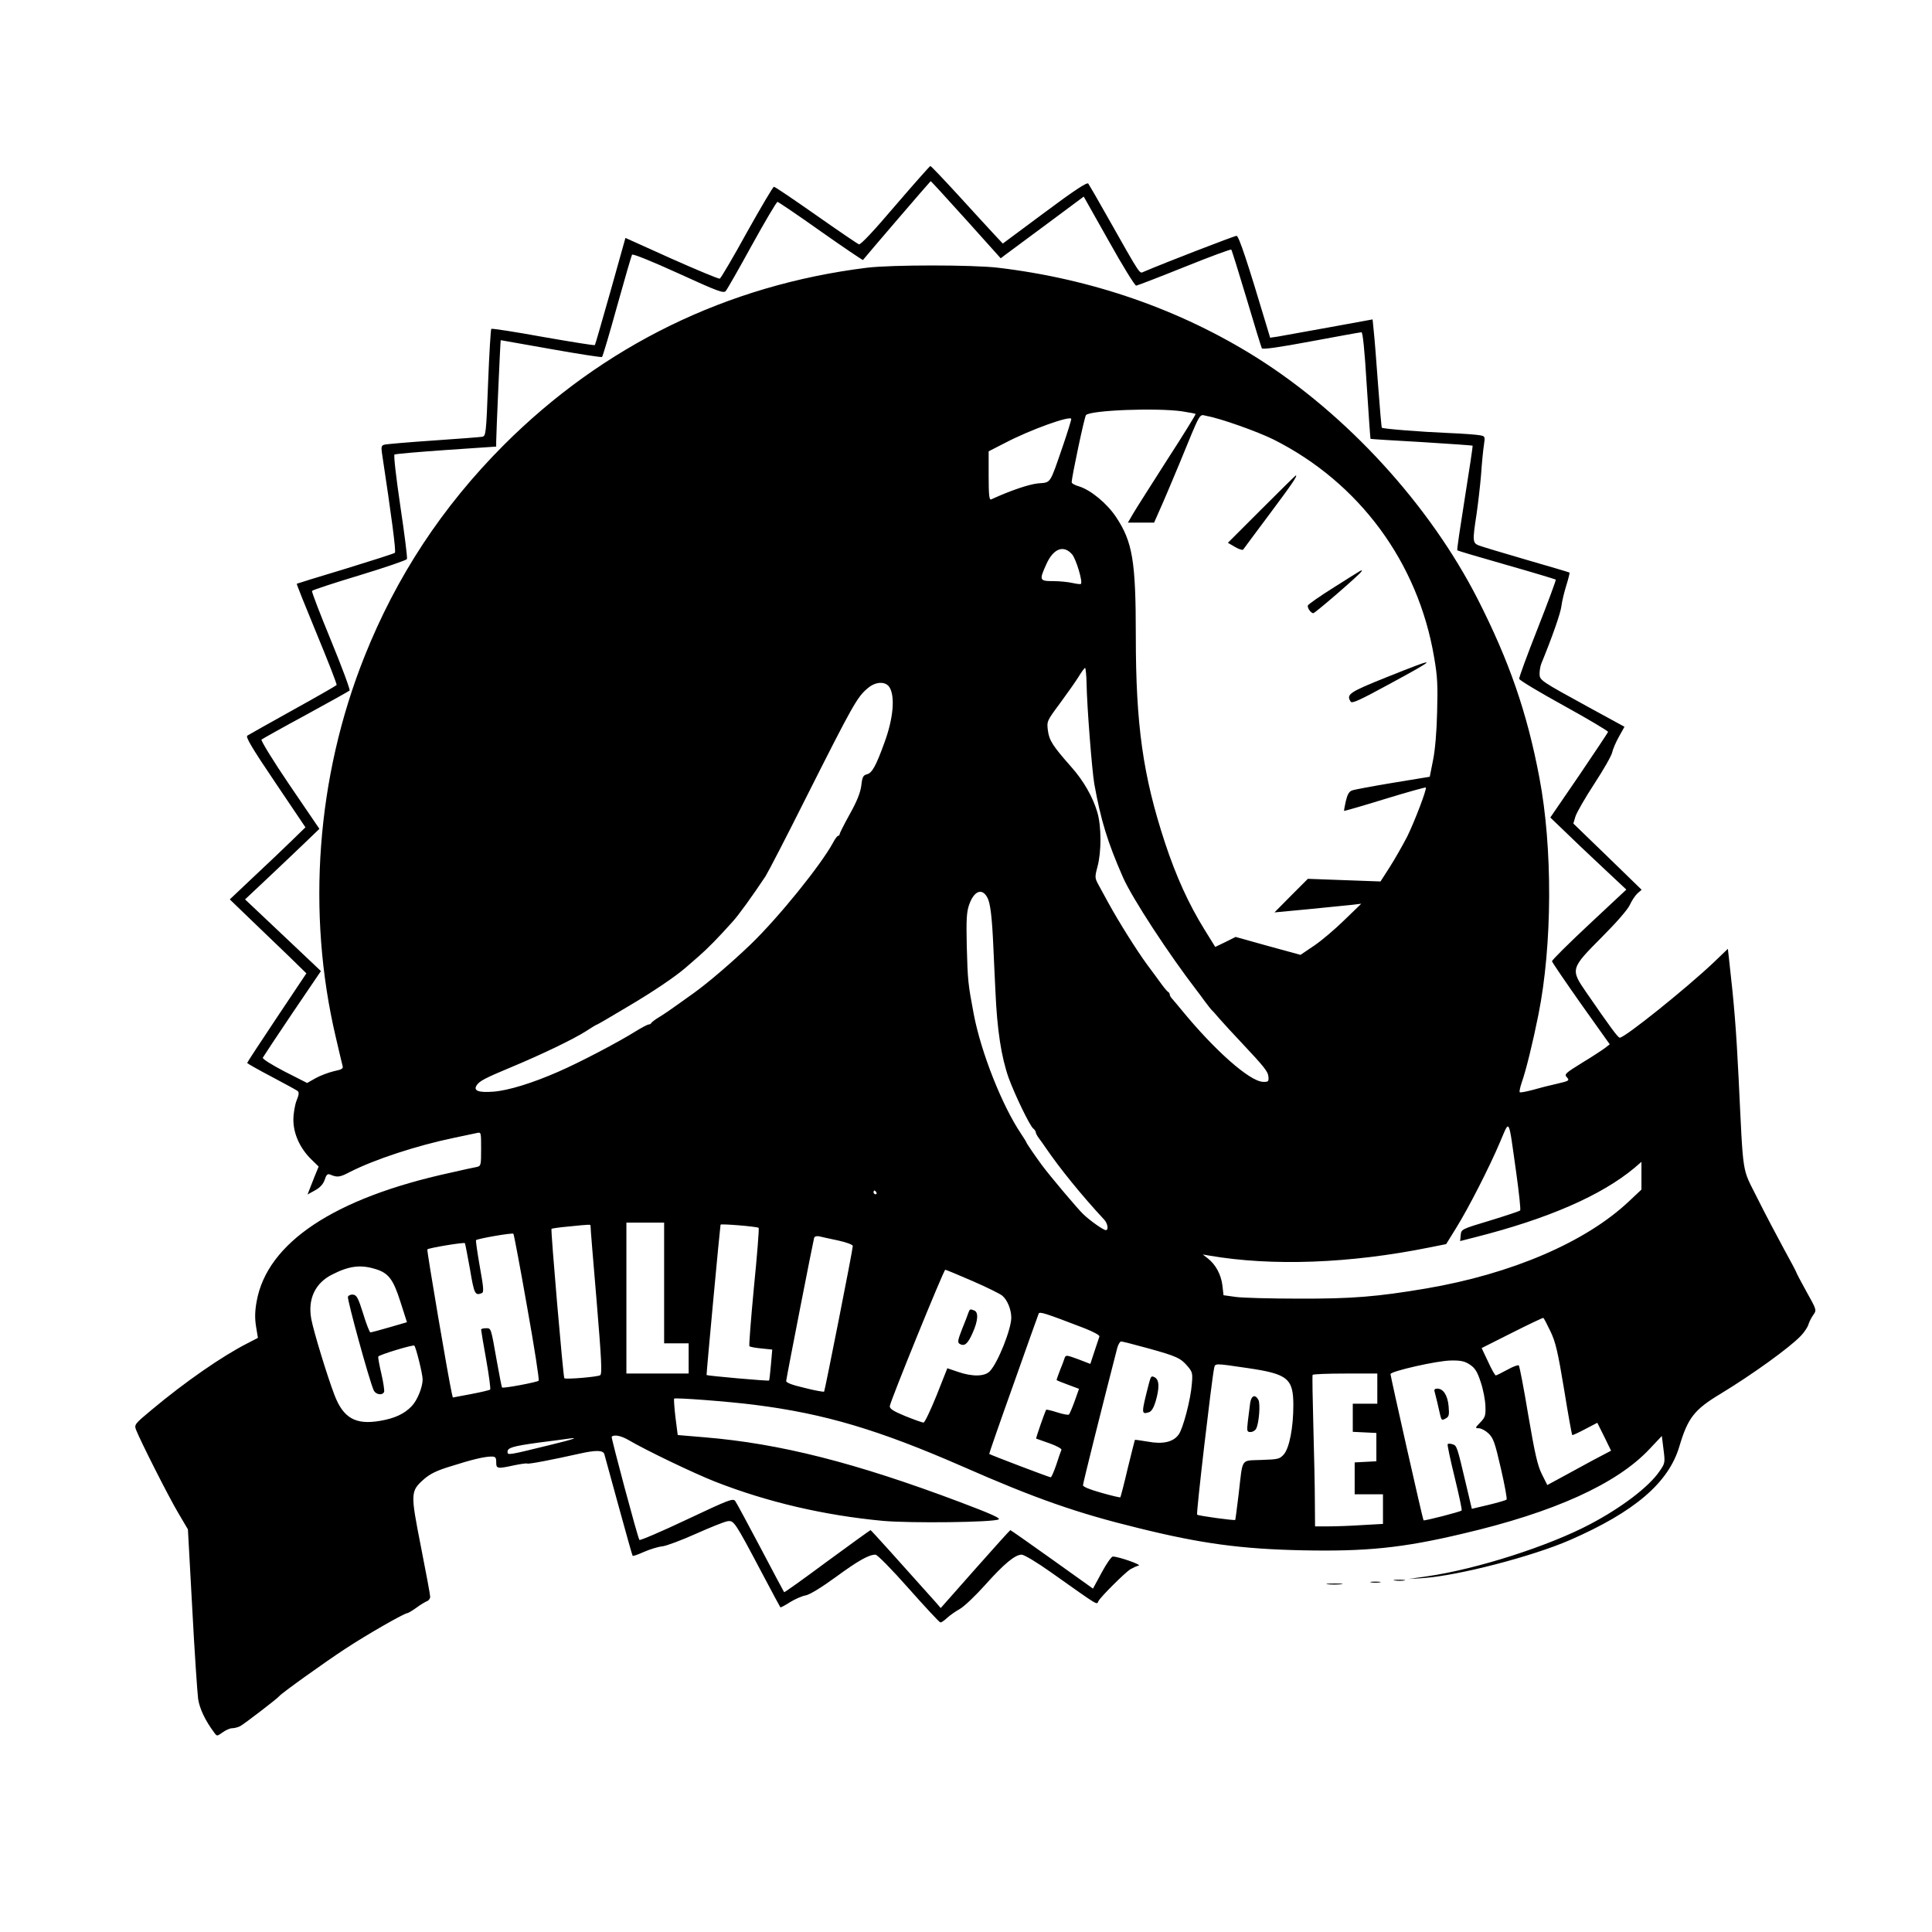 <?xml version="1.0" standalone="no"?>
<!DOCTYPE svg PUBLIC "-//W3C//DTD SVG 20010904//EN"
 "http://www.w3.org/TR/2001/REC-SVG-20010904/DTD/svg10.dtd">
<svg version="1.0" xmlns="http://www.w3.org/2000/svg"
 width="1024pt" height="1024pt" viewBox="0 0 1024 1024"
 preserveAspectRatio="xMidYMid meet">
<g transform="translate(0,1024) scale(0.1,-0.1)"
fill="#000000" stroke="none">
<path d="M4745 9150 c-113 -133 -184 -209 -193 -205 -7 3 -109 72 -227 155
-117 82 -217 150 -223 150 -5 0 -69 -109 -143 -241 -73 -133 -138 -243 -144
-246 -6 -2 -121 46 -256 106 l-244 110 -79 -282 c-44 -155 -81 -284 -83 -286
-2 -3 -125 17 -274 43 -148 27 -272 46 -275 43 -3 -3 -11 -132 -17 -287 -10
-271 -12 -281 -31 -285 -12 -2 -129 -11 -261 -20 -132 -9 -248 -19 -258 -22
-15 -4 -17 -12 -13 -41 52 -343 76 -526 69 -532 -4 -4 -123 -42 -263 -85 -140
-42 -256 -78 -257 -79 -2 -1 46 -121 106 -266 60 -145 108 -267 105 -271 -2
-3 -106 -63 -231 -132 -126 -70 -234 -131 -242 -136 -10 -7 22 -62 147 -247
l161 -239 -72 -70 c-40 -39 -130 -125 -201 -191 l-128 -121 113 -109 c63 -60
154 -148 204 -196 l89 -87 -157 -235 c-86 -129 -157 -237 -157 -240 0 -2 57
-35 128 -72 70 -37 132 -71 139 -76 9 -8 8 -19 -5 -51 -9 -23 -17 -69 -17
-102 0 -74 35 -151 94 -209 l40 -39 -21 -51 c-11 -28 -24 -61 -29 -74 l-9 -23
40 22 c27 15 43 33 51 56 8 26 15 33 28 28 39 -17 52 -15 107 14 130 66 352
139 549 180 55 12 110 23 123 26 22 5 22 4 22 -85 0 -85 -1 -90 -22 -95 -13
-2 -77 -16 -142 -31 -615 -134 -971 -371 -1026 -683 -9 -50 -10 -87 -3 -131
l10 -61 -56 -29 c-132 -67 -330 -204 -508 -353 -89 -74 -92 -78 -82 -105 23
-59 171 -352 222 -438 l53 -90 23 -420 c12 -230 27 -446 31 -478 8 -53 38
-116 86 -180 14 -19 14 -19 44 2 16 12 39 22 50 22 12 0 31 5 43 11 22 12 197
146 207 159 11 15 243 181 350 251 114 75 313 189 329 189 4 0 26 13 47 28 21
16 47 31 56 35 10 3 18 14 18 24 0 10 -22 129 -49 265 -56 285 -56 294 16 358
32 28 68 46 141 68 113 36 176 51 215 52 23 0 27 -4 27 -30 0 -35 5 -36 97
-16 34 7 64 11 67 9 4 -5 138 21 276 52 89 20 126 19 133 -2 3 -10 37 -134 76
-277 39 -142 72 -260 74 -262 2 -3 30 7 61 21 32 14 75 27 96 29 21 2 101 32
177 66 76 34 151 64 168 67 35 5 37 3 185 -277 51 -96 94 -177 96 -179 2 -2
25 10 51 27 26 16 64 33 83 36 22 4 82 41 158 96 120 88 177 120 212 120 10 0
85 -76 176 -179 88 -99 163 -180 168 -180 6 -1 21 10 36 24 14 13 44 34 67 47
23 13 83 70 134 127 100 112 159 161 194 161 13 0 83 -42 156 -94 263 -186
240 -172 251 -152 14 25 138 148 168 168 14 8 35 18 45 20 19 4 -107 48 -137
48 -7 0 -34 -38 -59 -85 l-46 -85 -217 155 c-119 85 -219 155 -221 155 -2 0
-86 -93 -186 -206 l-183 -207 -25 29 c-199 223 -344 384 -347 384 -2 0 -106
-75 -230 -166 -124 -92 -226 -165 -228 -163 -2 2 -58 108 -125 235 -67 127
-127 238 -134 248 -12 16 -32 8 -257 -98 -135 -64 -248 -112 -251 -108 -8 8
-151 543 -147 547 13 13 51 5 90 -18 94 -55 346 -176 458 -220 278 -109 580
-179 890 -208 147 -13 586 -8 613 8 12 6 -44 31 -206 92 -555 209 -954 310
-1353 343 l-142 12 -12 94 c-6 51 -9 96 -7 99 7 6 287 -15 427 -33 371 -47
656 -132 1100 -326 389 -171 609 -248 933 -327 331 -82 543 -111 868 -118 338
-7 532 12 851 88 485 113 817 264 990 448 l66 70 9 -72 c9 -70 8 -73 -22 -116
-56 -82 -201 -192 -366 -279 -221 -117 -602 -239 -866 -277 l-98 -14 80 5
c185 13 575 114 775 201 344 150 524 304 581 497 45 151 79 195 219 279 168
102 368 246 426 308 18 19 35 45 39 59 4 14 16 37 26 51 18 25 18 26 -37 124
-30 54 -54 100 -54 103 0 2 -30 59 -67 126 -36 66 -99 186 -139 266 -83 167
-73 100 -99 635 -13 260 -23 387 -51 633 l-6 53 -76 -73 c-145 -137 -471 -399
-497 -398 -10 1 -47 51 -178 241 -84 122 -83 125 84 293 78 78 137 146 148
171 10 22 28 49 40 60 l22 19 -181 176 -181 175 11 37 c6 20 50 97 99 172 49
75 93 151 96 169 4 17 20 55 36 83 l29 52 -187 102 c-261 143 -263 144 -263
180 0 16 4 39 9 52 57 139 103 269 107 307 3 25 15 74 26 109 11 35 18 65 17
67 -2 2 -105 32 -229 68 -124 36 -237 70 -252 76 -33 13 -34 24 -12 166 8 55
19 150 24 210 4 61 11 131 15 156 7 46 6 47 -22 52 -15 3 -91 9 -168 12 -144
6 -346 22 -351 28 -2 2 -11 104 -20 227 -9 124 -19 252 -23 286 l-6 61 -230
-42 c-126 -23 -249 -45 -272 -49 l-41 -6 -22 73 c-96 321 -144 467 -156 467
-11 0 -379 -142 -491 -190 -25 -10 -11 -32 -193 290 -51 91 -97 170 -102 177
-7 8 -74 -36 -231 -153 l-222 -165 -45 48 c-25 27 -110 119 -189 206 -79 86
-146 157 -150 157 -3 0 -87 -95 -186 -210z m375 -74 l184 -205 25 19 c14 10
114 84 220 163 l195 145 133 -236 c73 -131 138 -236 145 -236 7 1 122 45 256
99 134 54 245 95 248 92 3 -3 39 -119 81 -259 41 -139 78 -258 81 -264 5 -7
86 4 262 37 140 26 260 48 266 48 7 1 17 -96 28 -281 10 -156 19 -284 20 -284
0 -1 122 -9 270 -17 148 -9 270 -18 271 -19 2 -2 -17 -126 -41 -277 -24 -151
-43 -276 -40 -278 2 -2 119 -37 260 -77 141 -40 259 -76 262 -78 2 -3 -41
-119 -96 -259 -55 -139 -99 -259 -98 -267 2 -8 109 -72 238 -143 129 -71 234
-134 233 -138 -1 -5 -71 -109 -154 -232 l-152 -222 74 -71 c41 -40 131 -126
201 -191 l128 -120 -198 -185 c-108 -101 -197 -189 -196 -195 1 -6 70 -107
153 -225 l153 -215 -23 -18 c-13 -10 -67 -46 -122 -79 -92 -57 -97 -62 -82
-78 15 -17 12 -19 -52 -34 -37 -8 -96 -23 -130 -33 -34 -9 -65 -15 -68 -12 -3
3 2 26 10 50 23 64 60 216 89 361 74 369 76 885 5 1257 -65 344 -160 618 -327
946 -256 501 -694 979 -1172 1280 -406 255 -873 417 -1370 476 -135 16 -565
16 -695 0 -742 -92 -1398 -413 -1925 -940 -326 -327 -569 -696 -739 -1123
-253 -635 -307 -1355 -151 -2016 16 -70 32 -136 35 -148 6 -18 0 -22 -47 -32
-29 -7 -73 -24 -96 -37 l-44 -25 -120 61 c-67 35 -117 66 -115 73 3 6 73 112
156 235 l152 224 -23 22 c-13 12 -103 97 -201 190 l-178 168 118 111 c65 61
153 145 197 187 l79 76 -158 232 c-87 128 -153 236 -149 241 5 4 110 63 234
130 124 68 229 126 233 130 4 4 -40 123 -98 264 -58 141 -104 260 -101 264 3
5 116 42 252 83 135 41 249 80 251 86 3 7 -13 133 -35 280 -23 156 -36 270
-31 274 5 3 129 14 274 24 l265 18 0 26 c0 35 22 536 24 538 0 0 120 -21 266
-47 146 -26 268 -45 271 -42 4 4 40 125 80 270 40 144 76 267 79 272 4 6 103
-34 246 -99 212 -97 240 -107 251 -93 7 8 70 118 139 244 69 125 130 228 135
228 4 0 108 -70 229 -156 122 -86 223 -154 224 -152 16 21 357 418 359 418 2
0 86 -92 187 -204z m1144 -1016 c39 -6 71 -12 73 -14 2 -2 -65 -111 -150 -242
-84 -132 -166 -260 -181 -286 l-28 -48 70 0 69 0 30 68 c17 37 63 146 103 242
120 292 104 263 147 255 70 -12 270 -83 354 -125 453 -228 765 -650 850 -1153
18 -102 20 -150 16 -292 -2 -100 -11 -205 -22 -256 l-17 -86 -195 -32 c-108
-18 -206 -36 -218 -41 -15 -6 -24 -22 -32 -57 -6 -26 -10 -49 -9 -51 2 -1 99
27 216 63 117 36 215 63 217 61 7 -7 -60 -182 -99 -261 -23 -44 -63 -115 -91
-159 l-50 -78 -193 7 -192 7 -89 -89 -88 -89 180 17 c99 10 203 20 230 23 l50
6 -90 -87 c-50 -49 -122 -110 -161 -136 l-71 -48 -172 47 -172 48 -54 -27 -54
-26 -57 92 c-83 134 -150 280 -210 462 -116 354 -154 621 -154 1095 0 396 -17
498 -105 630 -48 72 -134 143 -196 162 -22 6 -39 16 -39 22 1 31 68 348 76
356 26 26 372 39 508 20z m-629 -179 c-73 -212 -63 -197 -133 -203 -49 -5
-144 -37 -249 -85 -10 -4 -13 25 -13 125 l0 130 90 46 c130 68 341 144 348
126 1 -3 -18 -66 -43 -139z m48 -580 c21 -26 57 -145 46 -156 -3 -2 -22 0 -44
5 -22 5 -68 10 -102 10 -74 0 -76 4 -37 90 37 83 92 104 137 51z m76 -683 c2
-123 29 -464 41 -533 35 -194 70 -308 152 -495 49 -111 243 -408 395 -605 5
-6 21 -28 37 -50 17 -22 32 -42 35 -45 4 -3 24 -25 45 -50 22 -25 73 -81 115
-125 125 -133 142 -155 144 -183 2 -24 -1 -27 -29 -26 -71 3 -255 166 -429
378 -22 27 -46 55 -52 62 -7 7 -13 17 -13 22 0 6 -4 12 -8 14 -4 2 -19 19 -33
38 -14 19 -50 69 -81 110 -56 77 -147 222 -201 320 -16 30 -40 74 -53 97 -22
40 -22 43 -7 100 21 78 21 213 -1 288 -24 81 -73 167 -138 240 -98 111 -117
140 -124 193 -6 49 -6 50 63 143 38 52 83 115 99 141 16 27 32 48 35 48 3 0 7
-37 8 -82z m-1045 -20 c31 -48 21 -166 -26 -293 -45 -125 -66 -162 -93 -169
-20 -5 -25 -14 -30 -60 -5 -38 -23 -83 -61 -151 -30 -54 -54 -102 -54 -107 0
-4 -3 -8 -8 -8 -4 0 -16 -16 -26 -35 -65 -120 -288 -396 -437 -540 -100 -96
-225 -203 -300 -257 -13 -9 -51 -36 -84 -60 -33 -24 -78 -55 -100 -68 -22 -13
-41 -28 -43 -32 -2 -4 -8 -8 -14 -8 -6 0 -38 -17 -72 -38 -86 -54 -293 -163
-406 -212 -139 -61 -266 -100 -345 -106 -79 -6 -107 5 -89 33 14 23 45 39 184
97 161 67 329 148 395 190 30 20 57 36 60 36 2 0 73 41 156 91 138 81 259 163
314 211 11 9 42 37 69 60 47 41 104 99 179 183 33 36 106 138 174 240 14 22
111 209 214 415 250 496 272 536 329 583 41 35 93 37 114 5z m520 -1117 c15
-29 24 -101 31 -261 3 -58 7 -163 11 -235 9 -205 31 -347 70 -458 33 -90 111
-252 130 -268 8 -6 14 -16 14 -21 0 -5 8 -20 18 -33 9 -12 24 -33 32 -45 77
-113 194 -257 312 -384 19 -20 25 -56 9 -56 -12 0 -80 47 -119 84 -26 24 -175
200 -220 261 -34 46 -82 116 -82 120 0 2 -13 23 -29 47 -100 149 -211 429
-250 633 -30 160 -32 174 -37 361 -3 138 -1 179 12 217 26 76 70 93 98 38z
m2802 -1454 c15 -108 25 -200 21 -203 -3 -3 -74 -27 -159 -53 -153 -46 -153
-46 -156 -78 l-3 -31 78 20 c388 98 671 222 846 368 l37 32 0 -73 0 -74 -67
-63 c-229 -216 -622 -384 -1073 -461 -260 -44 -395 -55 -675 -54 -148 0 -299
4 -335 9 l-65 9 -6 52 c-7 58 -36 111 -77 143 l-27 21 35 -6 c332 -57 744 -42
1165 43 l90 18 52 84 c66 106 177 323 234 458 52 121 43 136 85 -161z m-3391
-107 c3 -5 1 -10 -4 -10 -6 0 -11 5 -11 10 0 6 2 10 4 10 3 0 8 -4 11 -10z
m-1125 -480 l0 -320 65 0 65 0 0 -80 0 -80 -165 0 -165 0 0 400 0 400 100 0
100 0 0 -320z m-390 303 c-1 -5 14 -183 32 -396 26 -313 30 -390 19 -396 -14
-9 -182 -23 -190 -16 -6 7 -73 786 -68 792 3 2 42 8 88 12 120 12 119 12 119
4z m891 -11 c3 -4 -8 -145 -25 -314 -16 -169 -27 -310 -24 -313 3 -4 32 -9 63
-12 l58 -6 -7 -81 c-4 -44 -8 -82 -10 -83 -4 -4 -327 25 -331 29 -2 2 71 783
74 797 2 6 196 -10 202 -17z m-1227 -420 c38 -211 65 -386 61 -390 -8 -8 -188
-42 -194 -36 -2 2 -14 63 -27 136 -33 185 -30 178 -59 178 -14 0 -25 -3 -25
-7 0 -5 12 -77 27 -160 15 -84 24 -155 21 -158 -3 -3 -49 -14 -102 -24 l-96
-18 -5 21 c-18 78 -134 760 -130 764 8 8 196 39 199 33 2 -3 14 -66 27 -138
22 -132 27 -141 62 -127 12 4 11 25 -10 141 -13 74 -22 137 -20 140 8 8 192
40 198 34 3 -3 36 -178 73 -389z m1649 353 c42 -9 77 -22 77 -29 0 -20 -148
-767 -152 -772 -3 -2 -50 6 -104 20 -69 16 -98 28 -97 37 5 37 144 746 148
758 3 8 14 11 28 8 12 -3 57 -13 100 -22z m-2457 -150 c73 -21 98 -54 137
-177 l34 -106 -93 -27 c-51 -15 -97 -27 -101 -27 -4 1 -22 45 -38 99 -26 82
-34 99 -53 101 -12 2 -24 -3 -28 -11 -5 -13 112 -440 136 -494 10 -25 47 -31
56 -10 2 7 -4 51 -15 97 -11 47 -18 87 -16 90 6 10 184 64 191 58 9 -10 44
-150 44 -179 0 -41 -28 -111 -58 -142 -39 -41 -91 -65 -169 -78 -129 -22 -194
15 -241 139 -38 100 -109 332 -122 400 -20 106 20 192 111 237 88 45 148 53
225 30z m3169 -65 c76 -33 147 -68 158 -78 27 -23 47 -74 47 -116 0 -60 -70
-237 -113 -283 -26 -29 -92 -31 -170 -4 l-56 19 -57 -144 c-32 -79 -63 -144
-69 -144 -6 0 -49 15 -96 34 -63 26 -84 39 -83 53 1 23 286 723 294 723 4 0
69 -27 145 -60z m593 -250 c48 -19 82 -37 79 -44 -2 -6 -14 -41 -26 -78 l-22
-67 -65 25 c-60 22 -65 23 -71 7 -3 -10 -14 -40 -25 -66 -10 -26 -18 -49 -18
-51 0 -2 27 -13 60 -25 l59 -22 -23 -65 c-13 -36 -27 -68 -30 -71 -3 -4 -31 1
-62 11 -31 10 -57 16 -59 14 -5 -6 -56 -151 -53 -153 2 -1 33 -12 71 -25 37
-13 65 -29 63 -34 -3 -6 -15 -41 -27 -78 -13 -38 -26 -68 -30 -68 -8 0 -321
119 -326 124 -1 1 56 166 128 367 71 200 131 370 134 376 4 13 32 4 243 -77z
m2470 -17 c27 -56 39 -108 72 -307 21 -131 41 -240 43 -242 2 -2 32 12 68 31
l65 34 37 -74 36 -74 -97 -51 c-53 -29 -129 -70 -169 -92 l-72 -39 -29 58
c-23 46 -37 109 -72 313 -23 140 -46 258 -50 263 -3 4 -31 -6 -61 -23 -30 -16
-57 -30 -61 -30 -4 0 -23 33 -41 73 l-34 72 161 81 c89 45 163 80 166 79 3 -2
20 -34 38 -72z m-2134 -89 c152 -42 174 -52 211 -96 25 -29 27 -38 22 -93 -6
-82 -46 -234 -69 -267 -28 -41 -84 -54 -164 -39 -37 6 -68 11 -69 9 -1 -2 -18
-70 -38 -151 -19 -82 -37 -150 -39 -153 -2 -2 -48 9 -101 24 -61 17 -97 32
-97 40 0 11 103 423 181 725 5 20 15 37 21 37 6 0 70 -16 142 -36z m1707 -87
c27 -18 39 -37 57 -92 13 -38 24 -95 25 -127 2 -50 -1 -60 -27 -87 -28 -29
-29 -31 -8 -31 12 0 35 -12 51 -27 26 -25 34 -47 66 -186 20 -87 34 -162 30
-165 -4 -4 -46 -16 -95 -28 l-89 -21 -31 131 c-47 199 -48 204 -71 211 -11 4
-23 4 -26 1 -3 -3 14 -82 37 -176 23 -94 40 -173 37 -176 -7 -7 -198 -56 -202
-52 -4 4 -175 763 -175 775 0 15 250 72 321 72 53 1 73 -4 100 -22z m-1179
-18 c213 -31 243 -55 243 -197 0 -118 -21 -226 -50 -260 -22 -25 -29 -27 -119
-30 -112 -5 -98 16 -121 -182 -9 -74 -17 -135 -18 -136 -6 -4 -197 22 -202 28
-6 5 77 713 90 776 6 27 0 27 177 1z m688 -109 l0 -80 -65 0 -65 0 0 -75 0
-74 63 -3 62 -3 0 -75 0 -75 -57 -3 -58 -3 0 -84 0 -85 75 0 75 0 0 -78 0 -79
-107 -6 c-58 -4 -139 -7 -180 -7 l-73 0 -1 133 c0 72 -4 251 -8 397 -4 146 -6
268 -4 273 3 4 80 7 174 7 l169 0 0 -80z m-4390 -300 c-216 -53 -220 -54 -220
-35 0 22 28 30 165 49 66 8 131 17 145 19 79 12 47 0 -90 -33z"/>
<path d="M6687 7542 l-179 -179 38 -22 c20 -12 40 -18 43 -14 3 5 66 89 139
187 121 162 151 206 140 206 -2 0 -83 -80 -181 -178z"/>
<path d="M7075 7130 c-77 -48 -141 -93 -143 -99 -4 -13 16 -41 29 -41 9 0 243
202 254 220 9 15 12 16 -140 -80z"/>
<path d="M7350 6651 c-199 -80 -216 -91 -191 -130 7 -11 48 8 197 89 275 149
274 153 -6 41z"/>
<path d="M5133 3283 c-3 -10 -18 -49 -34 -88 -23 -59 -25 -71 -12 -78 25 -15
43 1 68 58 29 64 32 110 9 119 -22 9 -24 8 -31 -11z"/>
<path d="M6091 2913 c-43 -167 -43 -171 -1 -158 13 4 25 24 35 57 21 72 20
115 -5 128 -17 9 -20 6 -29 -27z"/>
<path d="M7604 2863 c5 -19 20 -79 30 -126 6 -24 9 -26 27 -16 19 10 21 18 17
65 -5 58 -28 94 -60 94 -14 0 -18 -5 -14 -17z"/>
<path d="M6626 2803 c-3 -21 -8 -64 -12 -95 -6 -54 -5 -58 14 -58 12 0 25 8
30 18 15 29 23 131 12 152 -17 32 -38 24 -44 -17z"/>
<path d="M7393 1863 c15 -2 37 -2 50 0 12 2 0 4 -28 4 -27 0 -38 -2 -22 -4z"/>
<path d="M7268 1853 c12 -2 32 -2 45 0 12 2 2 4 -23 4 -25 0 -35 -2 -22 -4z"/>
<path d="M7037 1843 c18 -2 50 -2 70 0 21 2 7 4 -32 4 -38 0 -55 -2 -38 -4z"/>
</g>
</svg>

